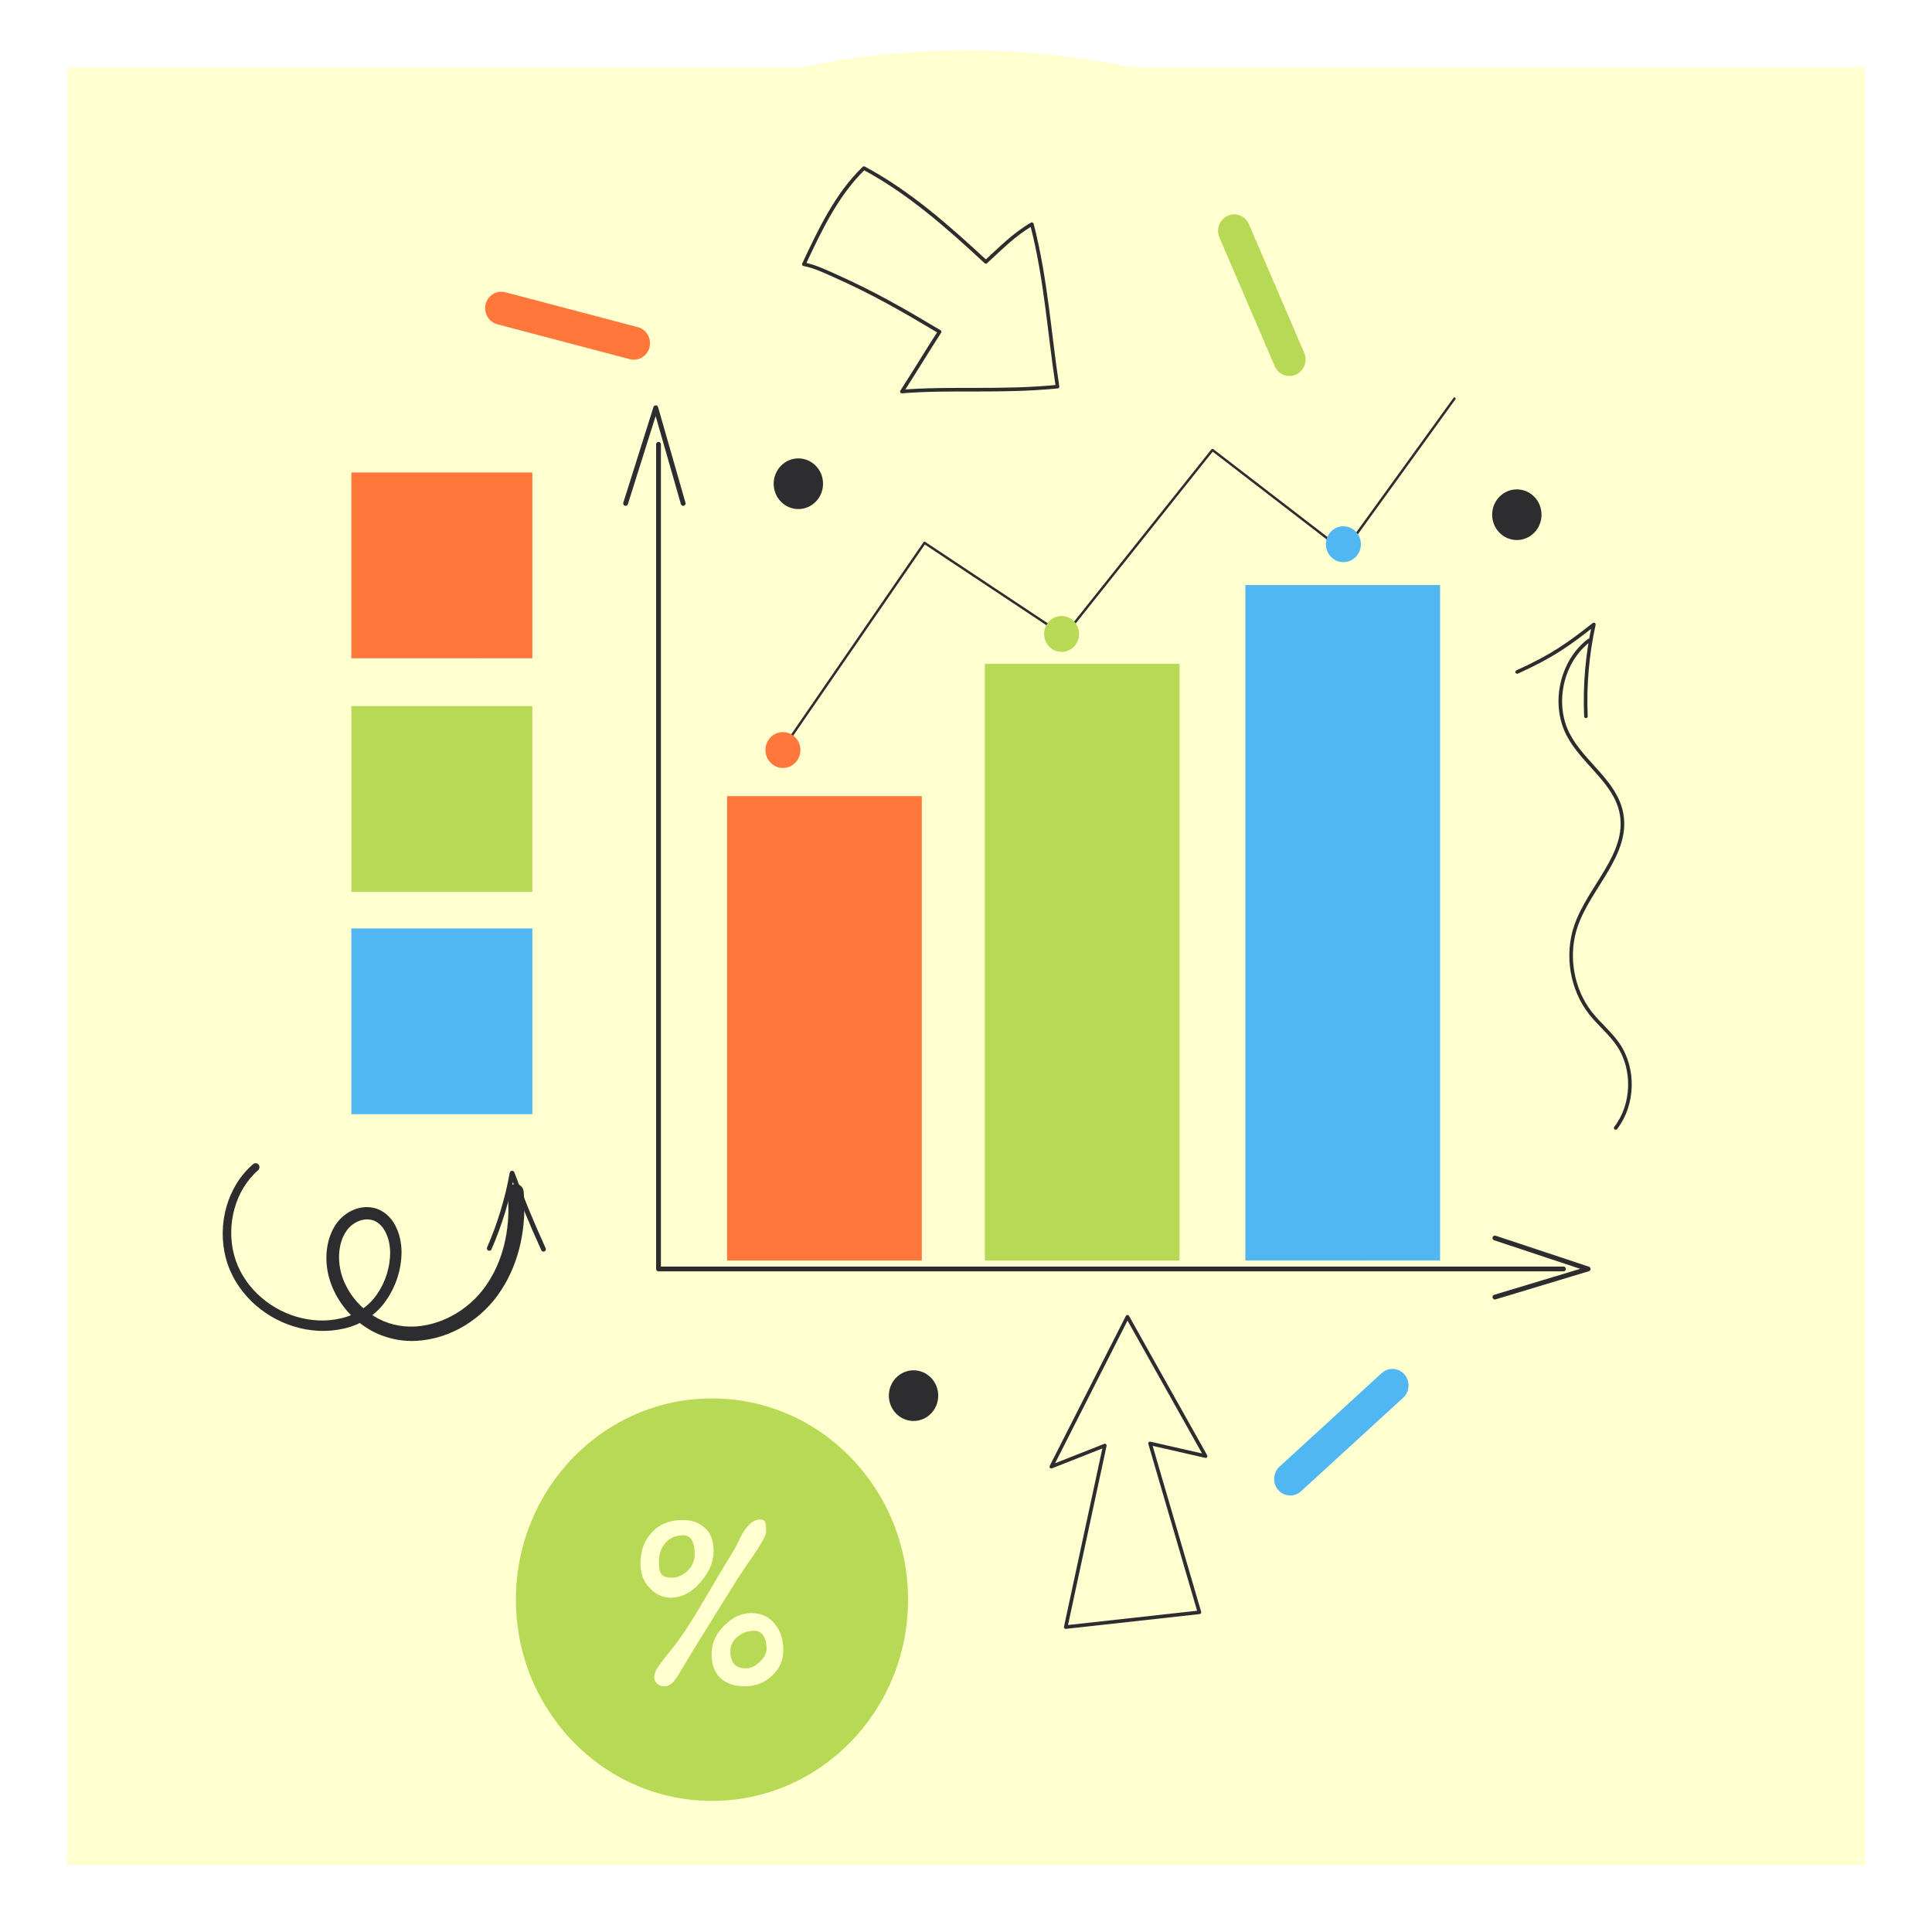 <?xml version="1.0" encoding="UTF-8"?> <svg xmlns="http://www.w3.org/2000/svg" width="806" height="806" viewBox="0 0 806 806" fill="none"><g filter="url(#filter0_d_2821_3896)"><rect x="28" y="22" width="750" height="750" fill="#FFFFD0"></rect></g><path d="M296.177 772C239.954 772 194.213 725.056 194.213 667.357C194.213 663.277 194.445 659.207 194.906 655.165C192.365 653.199 189.962 651.281 187.667 649.384C186.87 648.75 186.077 648.101 185.318 647.429C183.107 645.559 180.899 643.694 178.731 641.755C178.086 641.193 177.226 640.431 176.399 639.672C162.802 627.435 149.975 613.939 138.428 599.701C137.863 599.025 137.161 598.143 136.458 597.256C134.966 595.356 133.484 593.473 132.036 591.558C131.417 590.779 130.812 589.972 130.261 589.185C126.625 584.36 123.063 579.349 119.615 574.213C118.328 573.903 117.058 573.555 115.801 573.161C95.147 566.881 78.979 550.239 73.76 529.78C70.258 516.005 71.727 501.395 77.601 488.826C77.544 488.637 77.487 488.45 77.43 488.264C72.231 472.685 68.121 456.744 65.204 440.861C64.958 439.826 64.763 438.761 64.615 437.643C61.799 421.923 60.042 405.999 59.386 390.292C59.302 389.223 59.282 388.295 59.279 387.567C59.087 383.452 59 379.138 59 374.044C59 362.517 59.544 350.994 60.616 339.791C60.677 338.898 60.764 338.012 60.862 337.167C62.465 321.129 65.214 304.905 69.004 289.229C69.109 288.763 69.495 287.187 69.519 287.073C73.545 270.742 78.8 254.508 85.139 238.818C85.347 238.277 85.969 236.763 85.969 236.763C86.486 235.518 86.937 234.449 87.404 233.4C88.039 231.834 88.684 230.303 89.386 228.771C95.456 214.927 102.543 201.283 110.461 188.215L111.526 186.456C119.282 173.801 127.65 161.857 136.525 150.738C137.204 149.879 137.88 149.027 138.592 148.175C141.489 144.588 144.366 141.187 147.199 137.997C147.861 137.2 148.553 136.431 149.252 135.669C160.298 123.266 172.494 111.419 185.328 100.641C186.081 99.979 186.854 99.344 187.64 98.716C192.2 94.947 197.003 91.198 201.926 87.566C202.9 86.817 203.915 86.069 204.927 85.358C214.491 78.436 224.496 71.952 234.668 66.085L236.58 64.971C251.78 56.352 267.568 48.934 283.544 42.884C284.005 42.698 285.628 42.08 285.769 42.029C291.052 40.069 295.834 38.424 300.391 36.993C302.404 36.341 304.649 35.631 306.88 34.996C315.289 32.461 323.999 30.236 332.488 28.46C333.379 28.236 334.246 28.06 335.146 27.898C350.518 24.711 366.154 22.628 381.623 21.7C382.336 21.628 383.065 21.579 383.764 21.538C390.468 21.179 396.86 21 402.997 21C412.49 21 421.88 21.386 430.913 22.148C431.72 22.204 432.526 22.283 433.302 22.373C448.996 23.745 464.778 26.284 480.22 29.912C480.247 29.919 480.586 29.998 480.613 30.005C481.238 30.157 481.876 30.316 482.505 30.488C488.302 31.882 493.954 33.413 499.321 35.041C501.499 35.662 503.677 36.352 505.817 37.048C513.91 39.638 521.864 42.522 529.385 45.591C530.074 45.867 530.803 46.174 531.569 46.519C547.714 53.172 563.495 61.188 578.487 70.341L580.211 71.359C587.567 75.912 594.537 80.595 601.097 85.379C602.095 86.079 603.096 86.817 604.057 87.555C611.978 93.398 619.879 99.782 627.534 106.542L629.574 108.394C639.209 117.044 648.441 126.319 656.936 135.89C657.471 136.469 658.153 137.228 658.828 138.035C665.005 145.054 671.004 152.479 676.659 160.119C677.224 160.861 677.953 161.819 678.642 162.778C684.187 170.383 689.49 178.309 694.35 186.252L695.61 188.332C704.909 203.701 713.132 219.994 719.978 236.642C719.978 236.642 720.643 238.273 720.824 238.739C722.461 242.74 724.084 246.989 725.778 251.721C726.45 253.591 727.129 255.529 727.771 257.467C731.091 267.166 734.045 277.192 736.481 287.08C736.508 287.194 736.891 288.77 736.996 289.239C740.79 304.943 743.539 321.167 745.169 337.474C745.239 338.053 745.323 338.888 745.38 339.764C746.452 350.987 747 362.52 747 374.047C747 379.124 746.913 383.435 746.725 387.56C746.721 388.291 746.701 389.216 746.617 390.295C745.965 406.005 744.204 421.926 741.388 437.65C741.237 438.774 741.038 439.847 740.793 440.889C737.879 456.768 733.766 472.713 728.56 488.302C728.285 489.216 727.972 490.154 727.626 491.065C727.613 491.103 727.599 491.141 727.586 491.179C726.998 492.927 726.39 494.676 725.771 496.39C720.606 510.786 714.379 525.075 707.268 538.868C706.864 539.685 706.461 540.468 706.014 541.293C698.073 556.496 688.788 571.433 678.565 585.423C678.037 586.157 677.412 586.982 676.784 587.813C676.387 588.375 675.967 588.941 675.524 589.503C675.026 590.199 674.482 590.91 673.937 591.593C660.885 608.721 646.202 624.683 630.28 639.058C629.887 639.455 629.477 639.834 629.05 640.196C627.978 641.386 626.768 642.445 625.458 643.352C611.434 655.582 596.288 666.767 580.405 676.614L578.382 677.815C570.993 682.34 563.468 686.547 556.145 690.252C555.033 690.841 553.581 691.586 552.133 692.287C545.062 695.78 538.274 698.847 531.546 701.585C530.776 701.933 530.03 702.244 529.244 702.558C514.014 708.738 498.259 713.812 482.522 717.599C481.883 717.775 481.228 717.94 480.593 718.092C480.559 718.099 480.257 718.171 480.23 718.178C464.798 721.807 449.013 724.342 433.313 725.718C432.54 725.807 431.733 725.89 430.923 725.942C421.88 726.708 412.49 727.094 403.007 727.094C396.897 727.094 390.502 726.918 384.006 726.57C383.142 726.518 382.376 726.466 381.654 726.397C381.25 726.373 380.847 726.345 380.444 726.321C361.594 754.807 330.428 772 296.177 772Z" fill="#FFFFD0"></path><path d="M727.689 374.036C727.689 378.392 727.618 382.714 727.413 387.035C727.413 387.673 727.413 388.274 727.343 388.877C726.721 404.391 724.997 419.587 722.305 434.463C722.234 435.101 722.134 435.739 721.959 436.339C719.129 451.959 715.16 467.19 710.224 481.924C710.052 482.528 709.844 483.166 709.602 483.766C709.602 483.839 709.568 483.873 709.535 483.942C708.947 485.715 708.328 487.484 707.707 489.219C702.736 503.07 696.869 516.459 690.208 529.352C689.899 529.99 689.586 530.59 689.24 531.228C681.612 545.821 672.914 559.813 663.286 572.988C662.702 573.802 662.08 574.616 661.458 575.434C661.149 575.893 660.803 576.355 660.423 576.813C660.01 577.417 659.526 578.055 659.042 578.655C646.48 595.162 632.433 610.393 617.075 624.172C617.041 624.206 617.041 624.241 617.004 624.241C616.416 624.772 615.831 625.303 615.243 625.834C615.139 625.941 615.001 626.048 614.897 626.117C601.159 638.268 586.423 649.211 570.823 658.882C570.238 659.238 569.617 659.59 569.029 659.945C562.196 664.125 555.223 668.057 548.079 671.668C546.872 672.306 545.629 672.944 544.385 673.544C537.93 676.731 531.339 679.742 524.608 682.47C523.986 682.753 523.402 683.001 522.78 683.25C508.457 689.058 493.617 693.876 478.363 697.525C477.775 697.701 477.157 697.842 476.569 697.984C462.108 701.385 447.268 703.792 432.152 705.103C431.564 705.175 430.945 705.244 430.323 705.278C421.593 706.023 412.758 706.375 403.852 706.375C397.847 706.375 391.841 706.199 385.907 705.879C385.319 705.844 384.7 705.806 384.112 705.737C368.996 704.851 354.156 702.833 339.695 699.822C339.073 699.715 338.489 699.608 337.867 699.432C322.647 696.246 307.806 691.924 293.484 686.575C292.862 686.326 292.24 686.116 291.655 685.867C281.99 682.218 272.534 678.111 263.319 673.541C262.076 672.937 260.836 672.299 259.626 671.664C255.449 669.54 251.308 667.308 247.235 665.004C246.614 664.649 246.029 664.297 245.407 663.942C229.774 654.909 214.896 644.604 201.024 633.125C200.402 632.629 199.78 632.135 199.196 631.601C197.055 629.794 194.918 627.99 192.81 626.11C192.118 625.506 191.396 624.872 190.703 624.234C177.795 612.618 165.751 599.97 154.775 586.44C154.154 585.695 153.569 584.953 152.981 584.208C151.532 582.366 150.081 580.525 148.666 578.648C148.182 578.048 147.701 577.41 147.285 576.806C136.48 562.497 126.852 547.231 118.467 531.221C118.121 530.583 117.812 529.983 117.5 529.345C114.324 523.216 111.323 516.984 108.56 510.641C107.905 509.223 107.317 507.806 106.732 506.354C103.557 498.952 100.693 491.44 98.102 483.756C97.86 483.152 97.652 482.518 97.481 481.914C92.544 467.18 88.575 451.949 85.745 436.329C85.574 435.725 85.47 435.09 85.399 434.452C82.707 419.577 80.98 404.38 80.362 388.867C80.291 388.263 80.291 387.663 80.291 387.025C80.083 382.703 80.016 378.382 80.016 374.026C80.016 363.01 80.533 352.135 81.568 341.44C81.602 340.802 81.672 340.163 81.74 339.563C83.292 324.015 85.88 308.819 89.469 294.012C89.607 293.374 89.778 292.736 89.919 292.136C93.784 276.443 98.754 261.212 104.689 246.551C104.931 245.912 105.207 245.274 105.449 244.674C105.862 243.681 106.275 242.691 106.726 241.698C107.314 240.246 107.898 238.828 108.554 237.411C114.351 224.163 121.012 211.378 128.432 199.12C128.811 198.482 129.191 197.882 129.571 197.244C136.716 185.589 144.515 174.432 152.971 163.843C153.559 163.098 154.144 162.357 154.765 161.612C157.491 158.246 160.287 154.917 163.187 151.658C163.704 151.02 164.256 150.42 164.81 149.816C175.473 137.845 186.966 126.687 199.186 116.451C199.774 115.92 200.392 115.423 201.014 114.926C205.466 111.243 210.057 107.666 214.715 104.231C215.542 103.593 216.405 102.955 217.269 102.355C226.312 95.802 235.698 89.71 245.397 84.113C246.019 83.757 246.603 83.406 247.225 83.05C261.41 75.011 276.251 67.996 291.642 62.188C292.227 61.939 292.849 61.725 293.47 61.48C297.957 59.815 302.514 58.221 307.138 56.769C309.104 56.131 311.107 55.493 313.109 54.927C321.219 52.482 329.469 50.357 337.854 48.623C338.475 48.447 339.06 48.34 339.682 48.233C354.142 45.222 368.983 43.204 384.099 42.318C384.683 42.245 385.305 42.211 385.893 42.176C391.828 41.856 397.833 41.68 403.839 41.68C412.744 41.68 421.579 42.035 430.31 42.776C430.932 42.811 431.553 42.883 432.138 42.952C447.254 44.263 462.095 46.67 476.555 50.071C477.143 50.212 477.762 50.354 478.35 50.533C483.838 51.844 489.255 53.296 494.605 54.924C496.608 55.489 498.607 56.128 500.577 56.766C508.101 59.173 515.488 61.829 522.767 64.805C523.388 65.054 523.973 65.302 524.595 65.585C540.023 71.924 554.864 79.47 569.012 88.11C569.6 88.465 570.222 88.817 570.806 89.172C577.501 93.318 584.06 97.709 590.409 102.348C591.272 102.951 592.133 103.586 592.963 104.224C600.658 109.891 608.079 115.913 615.223 122.217C615.845 122.783 616.433 123.314 617.051 123.883C626.128 132.03 634.755 140.673 642.867 149.809C643.419 150.413 643.973 151.013 644.491 151.651C650.425 158.38 656.088 165.395 661.438 172.621C662.06 173.435 662.681 174.249 663.266 175.066C668.478 182.223 673.449 189.625 678.106 197.24C678.486 197.878 678.866 198.478 679.246 199.116C688.014 213.602 695.709 228.799 702.232 244.667C702.474 245.268 702.75 245.906 702.992 246.544C704.649 250.582 706.201 254.69 707.686 258.836C708.308 260.571 708.93 262.344 709.515 264.113C712.653 273.287 715.416 282.603 717.762 292.129C717.899 292.733 718.071 293.371 718.212 294.005C721.801 308.812 724.389 324.008 725.941 339.556C726.012 340.16 726.079 340.795 726.113 341.433C727.171 352.145 727.689 363.02 727.689 374.036Z" fill="#FFFFD0"></path><g opacity="0.41"><path d="M108.578 237.426V510.659C107.923 509.242 107.335 507.824 106.75 506.372V241.709C107.335 240.257 107.923 238.84 108.578 237.426Z" fill="#FFFFD0"></path><path d="M154.787 161.609V586.444C154.165 585.699 153.58 584.957 152.992 584.212V163.841C153.58 163.096 154.165 162.354 154.787 161.609Z" fill="#FFFFD0"></path><path d="M201.027 114.934V633.136C200.406 632.639 199.784 632.146 199.199 631.612V116.458C199.784 115.927 200.406 115.43 201.027 114.934Z" fill="#FFFFD0"></path><path d="M247.254 83.051V665.012C246.632 664.656 246.047 664.305 245.426 663.949V84.113C246.047 83.758 246.632 83.403 247.254 83.051Z" fill="#FFFFD0"></path><path d="M291.652 62.195C292.237 61.947 292.859 61.733 293.481 61.488V686.593C292.859 686.344 292.237 686.134 291.652 685.886V62.195Z" fill="#FFFFD0"></path><path d="M339.707 48.246V699.846C339.085 699.739 338.501 699.632 337.879 699.456V48.636C338.497 48.46 339.085 48.353 339.707 48.246Z" fill="#FFFFD0"></path><path d="M385.923 42.18V705.892C385.335 705.858 384.717 705.82 384.129 705.751V42.321C384.717 42.252 385.335 42.214 385.923 42.18Z" fill="#FFFFD0"></path><path d="M432.16 42.957V705.111C431.572 705.183 430.954 705.252 430.332 705.287V42.781C430.95 42.816 431.572 42.888 432.16 42.957Z" fill="#FFFFD0"></path><path d="M478.373 50.536V697.528C477.785 697.704 477.166 697.846 476.578 697.987V50.074C477.163 50.219 477.785 50.361 478.373 50.536Z" fill="#FFFFD0"></path><path d="M522.785 64.809C523.407 65.057 523.992 65.305 524.613 65.588V682.474C523.992 682.756 523.407 683.005 522.785 683.253V64.809Z" fill="#FFFFD0"></path><path d="M569.031 88.117C569.619 88.472 570.241 88.824 570.826 89.18V658.886C570.241 659.241 569.619 659.593 569.031 659.948V88.117Z" fill="#FFFFD0"></path><path d="M615.246 122.238C615.867 122.804 616.455 123.335 617.074 123.904V624.258H617.003C616.415 624.789 615.83 625.32 615.242 625.852V122.238H615.246Z" fill="#FFFFD0"></path><path d="M661.465 172.633C662.087 173.447 662.708 174.261 663.293 175.078V572.993C662.708 573.807 662.087 574.621 661.465 575.439V172.633Z" fill="#FFFFD0"></path><path d="M707.711 258.848C708.333 260.583 708.954 262.355 709.539 264.125V483.943C708.951 485.716 708.333 487.486 707.711 489.22V258.848Z" fill="#FFFFD0"></path></g><g opacity="0.41"><path d="M494.631 54.934C496.634 55.499 498.633 56.137 500.602 56.775H307.16C309.126 56.137 311.129 55.499 313.132 54.934H494.631Z" fill="#FFFFD0"></path><path d="M590.446 102.371C591.31 102.975 592.17 103.609 593 104.247H214.742C215.569 103.609 216.433 102.971 217.296 102.371H590.446Z" fill="#FFFFD0"></path><path d="M642.898 149.824C643.449 150.428 644.003 151.028 644.521 151.666H163.207C163.725 151.028 164.276 150.428 164.83 149.824H642.898Z" fill="#FFFFD0"></path><path d="M678.142 197.262C678.522 197.9 678.901 198.5 679.281 199.138H128.457C128.837 198.5 129.216 197.9 129.596 197.262H678.142Z" fill="#FFFFD0"></path><path d="M702.265 244.684C702.507 245.284 702.782 245.922 703.024 246.56H104.715C104.957 245.922 105.232 245.284 105.474 244.684H702.265Z" fill="#FFFFD0"></path><path d="M718.246 294.029H89.496C89.634 293.391 89.805 292.752 89.946 292.152H717.799C717.936 292.752 718.108 293.391 718.246 294.029Z" fill="#FFFFD0"></path><path d="M726.152 341.447H81.594C81.627 340.809 81.698 340.17 81.765 339.57H725.977C726.047 340.17 726.118 340.809 726.152 341.447Z" fill="#FFFFD0"></path><path d="M727.428 387.039C727.428 387.677 727.428 388.277 727.357 388.881H80.383C80.312 388.277 80.312 387.677 80.312 387.039H727.428Z" fill="#FFFFD0"></path><path d="M722.313 434.477C722.242 435.115 722.142 435.753 721.967 436.353H85.76C85.589 435.749 85.485 435.115 85.414 434.477H722.313Z" fill="#FFFFD0"></path><path d="M710.228 481.938C710.057 482.541 709.848 483.179 709.606 483.779H98.11C97.868 483.176 97.66 482.541 97.488 481.938H710.228Z" fill="#FFFFD0"></path><path d="M690.209 529.363C689.9 530.001 689.587 530.601 689.241 531.24H118.472C118.126 530.601 117.816 530.001 117.504 529.363H690.209Z" fill="#FFFFD0"></path><path d="M660.428 576.828C660.015 577.432 659.531 578.07 659.047 578.67H148.674C148.19 578.07 147.71 577.432 147.293 576.828H660.428Z" fill="#FFFFD0"></path><path d="M617.016 624.258C616.428 624.789 615.843 625.32 615.255 625.851V626.134H192.822C192.13 625.531 191.407 624.896 190.715 624.258H617.016Z" fill="#FFFFD0"></path><path d="M548.097 671.68C546.89 672.318 545.647 672.956 544.404 673.556H263.334C262.09 672.952 260.85 672.314 259.641 671.68H548.097Z" fill="#FFFFD0"></path></g><path d="M222.088 197.113H146.582V274.606H222.088V197.113Z" fill="#FF773A"></path><path d="M222.088 294.582H146.582V372.074H222.088V294.582Z" fill="#B8D955"></path><path d="M222.088 387.324H146.582V464.816H222.088V387.324Z" fill="#50B7F2"></path><path d="M274.719 185.363V529.384H652.247" stroke="#2D2C2F" stroke-width="2" stroke-miterlimit="10" stroke-linecap="round" stroke-linejoin="round"></path><path d="M260.988 210.024L273.57 170.105L285.013 210.024" stroke="#2D2C2F" stroke-width="2" stroke-miterlimit="10" stroke-linecap="round" stroke-linejoin="round"></path><path d="M623.641 516.469L662.536 529.385L623.641 541.126" stroke="#2D2C2F" stroke-width="2" stroke-miterlimit="10" stroke-linecap="round" stroke-linejoin="round"></path><path d="M384.554 332.133H303.328V525.863H384.554V332.133Z" fill="#FF773A"></path><path d="M492.089 276.957H410.863V525.872H492.089V276.957Z" fill="#B8D955"></path><path d="M600.772 244.082H519.547V525.873H600.772V244.082Z" fill="#50B7F2"></path><path d="M325.059 314.528L385.69 226.468L444.037 265.214L505.815 187.722L560.727 229.989L606.773 166.293" stroke="#2D2C2F" stroke-miterlimit="10" stroke-linecap="round" stroke-linejoin="round"></path><path d="M333.925 312.906C333.925 317.042 330.658 320.391 326.632 320.391C322.603 320.391 319.34 317.038 319.34 312.906C319.34 308.771 322.606 305.422 326.632 305.422C330.658 305.422 333.925 308.771 333.925 312.906Z" fill="#FF773A"></path><path d="M442.886 271.957C446.914 271.957 450.179 268.606 450.179 264.473C450.179 260.339 446.914 256.988 442.886 256.988C438.859 256.988 435.594 260.339 435.594 264.473C435.594 268.606 438.859 271.957 442.886 271.957Z" fill="#B8D955"></path><path d="M567.737 227.043C567.737 231.178 564.471 234.527 560.445 234.527C556.415 234.527 553.152 231.175 553.152 227.043C553.152 222.908 556.419 219.559 560.445 219.559C564.474 219.559 567.737 222.911 567.737 227.043Z" fill="#50B7F2"></path><path d="M297.027 751.3C342.202 751.3 378.824 713.715 378.824 667.351C378.824 620.987 342.202 583.402 297.027 583.402C251.852 583.402 215.23 620.987 215.23 667.351C215.23 713.715 251.852 751.3 297.027 751.3Z" fill="#B8D955"></path><path d="M269.724 642.249C273.034 636.827 278.072 634.113 284.83 634.113C288.493 634.113 291.561 635.199 294.028 637.369C296.488 639.535 297.725 642.808 297.725 647.181C297.725 651.554 295.876 655.872 292.17 660.139C288.473 664.402 284.373 666.537 279.866 666.537C276.556 666.537 273.616 665.199 271.045 662.522C268.474 659.849 267.184 656.486 267.184 652.441C267.187 648.388 268.037 644.994 269.724 642.249ZM319.585 639.321C319.585 640.552 317.65 644.018 313.775 649.726C311.453 652.689 305.676 661.691 296.451 676.725C290.536 686.193 285.996 693.639 282.824 699.057C280.992 702.024 279.177 703.503 277.383 703.503C275.585 703.503 274.271 702.855 273.421 701.555C273.068 700.975 272.897 700.323 272.897 699.599C272.897 698.882 273.199 697.899 273.79 696.674C274.392 695.443 276.526 692.573 280.186 688.055C283.849 683.537 288.053 677.211 292.805 669.082C297.56 660.953 301.102 655.003 303.421 651.247C305.75 647.491 307.333 644.708 308.176 642.901C309.517 639.721 311.237 637.193 313.351 635.313C314.692 634.371 315.889 633.902 316.944 633.902C317.999 633.902 318.705 634.158 319.058 634.661C319.41 635.168 319.582 636.037 319.582 637.265V639.321H319.585ZM289.797 648.426C289.797 643.156 288.214 640.511 285.042 640.511C281.869 640.511 279.393 641.58 277.598 643.708C275.8 645.843 274.899 648.354 274.899 651.244C274.899 654.138 275.269 656.017 276.008 656.883C276.748 657.752 278.226 658.183 280.454 658.183C282.672 658.183 284.78 657.242 286.789 655.365C288.792 653.486 289.797 651.172 289.797 648.426ZM296.871 690.004C296.871 685.562 298.632 681.605 302.157 678.132C305.672 674.666 309.446 672.931 313.462 672.931C317.468 672.931 320.694 674.39 323.124 677.322C325.557 680.247 326.77 683.899 326.77 688.272C326.77 692.649 325.181 696.281 322.015 699.168C318.843 702.058 315.095 703.503 310.76 703.503C306.425 703.503 303.031 702.365 300.564 700.089C298.111 697.812 296.871 694.45 296.871 690.004ZM304.694 688.976C304.694 693.674 306.869 696.022 311.237 696.022C313.146 696.022 315.045 695.122 316.947 693.315C318.846 691.508 319.8 689.7 319.8 687.893C319.8 684.713 318.99 682.471 317.367 681.171C316.594 680.595 315.684 680.305 314.625 680.305C312.088 680.305 309.793 681.116 307.756 682.744C305.709 684.365 304.694 686.444 304.694 688.976Z" fill="#FFFFD0"></path><path d="M107.661 488.211C98.009 496.599 94.329 511.151 97.66 523.55C100.963 536.059 111.613 545.799 123.688 549.31C129.716 551.128 136.212 551.418 142.265 549.986C148.337 548.593 153.728 545.144 157.253 539.998C160.788 534.956 162.828 528.454 162.758 522.346C162.707 516.283 159.858 509.809 154.739 508.871C152.289 508.34 149.48 509.13 147.275 510.726C145.071 512.296 143.454 514.772 142.524 517.569C140.642 523.243 141.3 529.83 143.875 535.387C146.432 540.995 150.737 545.827 155.942 549.048C161.155 552.294 167.2 553.742 173.307 553.391C185.519 552.646 197.241 545.275 203.858 534.649C210.683 523.988 213.052 510.554 211.772 497.765V497.748C211.584 495.854 212.925 494.157 214.773 493.964C216.618 493.771 218.271 495.147 218.459 497.044C218.459 497.051 218.463 497.079 218.463 497.086C219.716 511.244 217.004 526.109 209.097 538.219C201.287 550.359 187.925 558.65 173.596 559.388C166.471 559.747 159.091 557.892 153.005 553.98C146.913 550.107 141.942 544.434 138.955 537.698C135.967 530.976 135.154 523.05 137.627 515.803C138.861 512.21 141.095 508.733 144.382 506.439C147.585 504.194 151.678 502.983 155.764 503.873C159.851 504.715 163.205 507.833 164.932 511.292C166.743 514.769 167.463 518.538 167.52 522.25C167.486 529.73 165.127 536.78 160.923 542.747C156.752 548.748 150.105 552.86 143.229 554.312C136.347 555.853 129.175 555.426 122.532 553.349C109.294 549.321 97.704 538.56 94.124 524.522C90.616 510.716 94.76 494.944 105.604 485.663C106.29 485.076 107.308 485.169 107.879 485.873C108.441 486.573 108.336 487.625 107.661 488.211Z" fill="#2D2C2F"></path><path d="M204.121 520.799C208.497 510.783 211.699 500.229 213.638 489.434C217.604 500.17 221.973 510.748 226.731 521.137" stroke="#2D2C2F" stroke-width="2" stroke-miterlimit="10" stroke-linecap="round" stroke-linejoin="round"></path><path d="M662.905 267.188C651.475 275.834 647.54 293.403 654.137 306.306C660.27 318.298 673.947 326.045 676.451 339.341C679.647 356.33 663.11 369.94 657.484 386.251C653.3 398.381 655.679 412.663 663.55 422.679C667.162 427.277 671.8 430.984 675.09 435.83C682.003 446.015 681.552 460.839 674.038 470.565" stroke="#2D2C2F" stroke-width="1.5" stroke-miterlimit="10" stroke-linecap="round" stroke-linejoin="round"></path><path d="M632.953 280.325C647.538 273.72 654.216 268.933 664.929 260.504C662.173 273.051 661.058 285.975 661.619 298.826" stroke="#2D2C2F" stroke-width="1.5" stroke-miterlimit="10" stroke-linecap="round" stroke-linejoin="round"></path><path d="M441.181 161.305C417.156 163.654 396.492 161.663 376.264 163.34C382.834 153.086 386.585 146.788 391.989 138.407C376.594 129.212 364.392 122.196 348.056 114.912C343.959 113.084 339.752 111.073 335.359 110.242C342.097 95.843 349.084 81.095 360.413 70.141C379.313 80.239 395.464 94.604 411.292 109.249C417.28 103.727 423.434 97.512 430.488 93.528C436.389 116.323 437.747 138.997 441.181 161.305Z" stroke="#2D2C2F" stroke-width="1.5" stroke-miterlimit="10" stroke-linecap="round" stroke-linejoin="round"></path><path d="M470.349 549.344L438.602 611.867L460.909 603.059L444.607 678.792L500.379 672.628L479.786 602.179L502.954 607.463L470.349 549.344Z" stroke="#2D2C2F" stroke-width="1.5" stroke-miterlimit="10" stroke-linecap="round" stroke-linejoin="round"></path><path d="M521.033 93.536L544.09 147.182C545.582 150.651 544.036 154.745 540.652 156.277C537.271 157.808 533.282 156.222 531.79 152.748L508.733 99.103C507.241 95.633 508.787 91.539 512.171 90.008C515.555 88.48 519.541 90.066 521.033 93.536Z" fill="#B8D955"></path><path d="M585.375 583.124L542.743 622.156C539.984 624.681 535.716 624.433 533.252 621.601C530.792 618.769 531.034 614.386 533.793 611.861L576.426 572.832C579.185 570.307 583.453 570.556 585.916 573.387C588.379 576.216 588.134 580.596 585.375 583.124Z" fill="#50B7F2"></path><path d="M262.788 149.853L207.453 135.277C203.87 134.336 201.693 130.556 202.614 126.883C203.531 123.206 207.214 120.971 210.793 121.916L266.129 136.491C269.708 137.433 271.889 141.213 270.968 144.886C270.05 148.559 266.367 150.794 262.788 149.853Z" fill="#FF773A"></path><path d="M343.359 201.806C343.359 207.642 338.749 212.374 333.062 212.374C327.376 212.374 322.766 207.642 322.766 201.806C322.766 195.97 327.376 191.238 333.062 191.238C338.752 191.238 343.359 195.97 343.359 201.806Z" fill="#2D2C2F"></path><path d="M643.098 214.728C643.098 220.564 638.487 225.296 632.801 225.296C627.115 225.296 622.504 220.564 622.504 214.728C622.504 208.892 627.115 204.16 632.801 204.16C638.487 204.16 643.098 208.892 643.098 214.728Z" fill="#2D2C2F"></path><path d="M391.41 582.24C391.41 588.075 386.799 592.807 381.113 592.807C375.427 592.807 370.816 588.075 370.816 582.24C370.816 576.404 375.427 571.672 381.113 571.672C386.803 571.672 391.41 576.404 391.41 582.24Z" fill="#2D2C2F"></path><defs><filter id="filter0_d_2821_3896" x="0" y="0" width="806" height="806" filterUnits="userSpaceOnUse" color-interpolation-filters="sRGB"><feFlood flood-opacity="0" result="BackgroundImageFix"></feFlood><feColorMatrix in="SourceAlpha" type="matrix" values="0 0 0 0 0 0 0 0 0 0 0 0 0 0 0 0 0 0 127 0" result="hardAlpha"></feColorMatrix><feMorphology radius="8" operator="dilate" in="SourceAlpha" result="effect1_dropShadow_2821_3896"></feMorphology><feOffset dy="6"></feOffset><feGaussianBlur stdDeviation="10"></feGaussianBlur><feComposite in2="hardAlpha" operator="out"></feComposite><feColorMatrix type="matrix" values="0 0 0 0 0 0 0 0 0 0 0 0 0 0 0 0 0 0 0.25 0"></feColorMatrix><feBlend mode="normal" in2="BackgroundImageFix" result="effect1_dropShadow_2821_3896"></feBlend><feBlend mode="normal" in="SourceGraphic" in2="effect1_dropShadow_2821_3896" result="shape"></feBlend></filter></defs></svg> 
